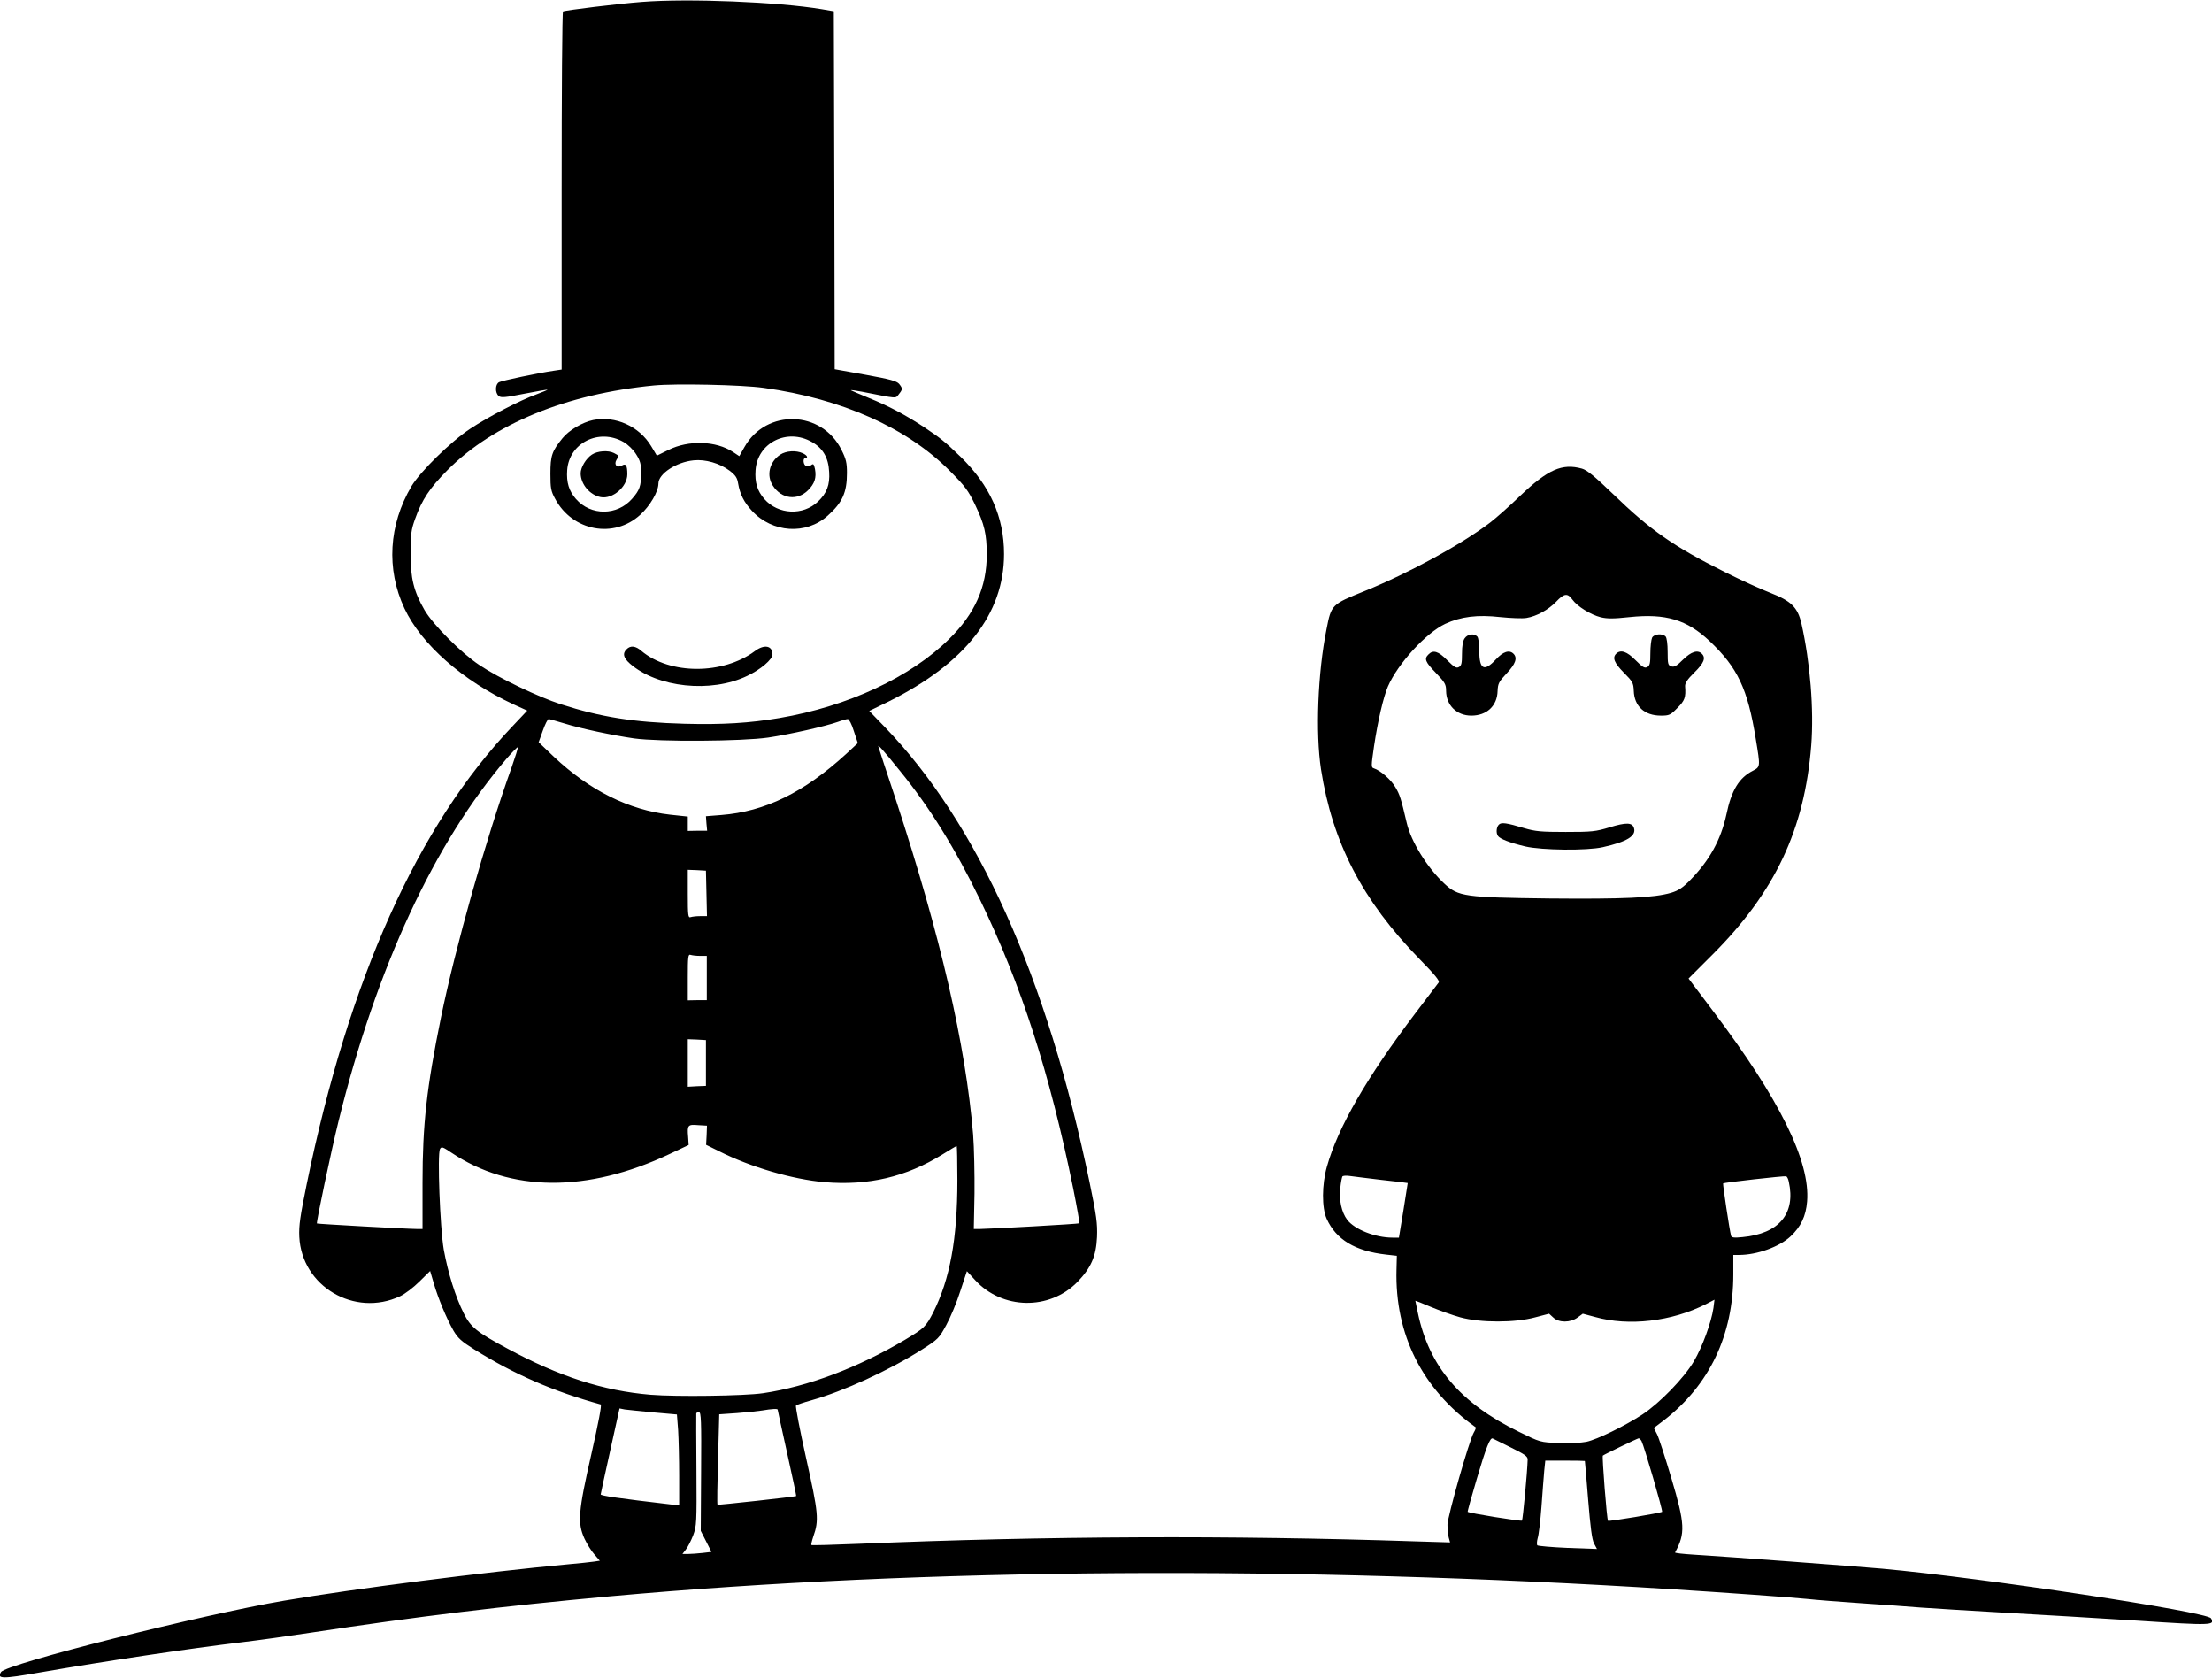 <?xml version="1.0" standalone="no"?>
<!DOCTYPE svg PUBLIC "-//W3C//DTD SVG 20010904//EN"
 "http://www.w3.org/TR/2001/REC-SVG-20010904/DTD/svg10.dtd">
<svg version="1.0" xmlns="http://www.w3.org/2000/svg"
 width="1280pt" height="971pt" viewBox="0 0 1280 971"
 preserveAspectRatio="xMidYMid meet">
<g transform="translate(0,971) scale(0.1,-0.1)"
fill="#000000" stroke="none">
<path d="M3715 9699 c-133 -10 -445 -48 -457 -55 -5 -3 -8 -470 -8 -1038 l0
-1034 -47 -7 c-89 -13 -298 -57 -315 -66 -23 -12 -24 -62 -2 -80 13 -11 37 -9
147 13 73 14 133 25 135 23 1 -1 -26 -12 -60 -25 -98 -35 -284 -132 -388 -201
-112 -74 -289 -248 -339 -332 -132 -224 -147 -479 -41 -706 98 -209 338 -420
634 -557 l77 -35 -84 -89 c-551 -578 -948 -1462 -1192 -2650 -38 -186 -46
-239 -43 -305 14 -287 320 -467 583 -344 28 13 78 51 112 85 l62 61 21 -71
c25 -86 73 -202 114 -274 26 -44 46 -62 121 -109 231 -144 458 -243 731 -318
7 -2 -13 -106 -54 -287 -76 -332 -81 -399 -40 -489 14 -30 39 -71 57 -91 l32
-37 -33 -5 c-18 -3 -87 -10 -153 -16 -475 -44 -1235 -141 -1640 -210 -478 -81
-1610 -366 -1639 -413 -25 -40 5 -41 221 -3 388 67 854 137 1177 176 93 11
271 36 396 55 628 95 1099 152 1730 210 1822 165 3957 179 6160 40 271 -17
679 -46 765 -55 55 -6 197 -17 315 -25 118 -8 274 -19 345 -25 72 -5 292 -19
490 -30 198 -11 544 -32 768 -46 426 -28 447 -27 421 14 -25 38 -1320 234
-1904 287 -171 15 -889 69 -1088 81 -62 4 -111 9 -109 13 60 110 58 163 -22
431 -35 118 -72 232 -82 252 l-19 37 58 44 c264 205 402 493 402 845 l0 112
34 0 c103 0 233 47 297 107 60 56 89 117 96 202 19 232 -159 593 -545 1103
l-141 187 138 138 c363 363 533 723 572 1211 16 207 -6 480 -57 706 -22 93
-59 129 -179 176 -50 19 -169 73 -265 121 -294 147 -427 239 -646 451 -107
103 -151 139 -180 147 -115 32 -197 -5 -358 -158 -61 -59 -139 -128 -173 -154
-165 -126 -471 -293 -728 -397 -190 -77 -191 -77 -219 -220 -51 -254 -64 -600
-32 -810 66 -425 240 -760 570 -1098 89 -91 118 -126 111 -136 -6 -8 -65 -86
-132 -174 -284 -374 -451 -664 -515 -892 -29 -103 -30 -237 -1 -301 54 -120
165 -187 344 -207 l62 -7 -2 -80 c-10 -375 149 -692 458 -912 3 -2 -2 -16 -11
-31 -26 -44 -151 -483 -152 -532 0 -25 3 -58 7 -74 l8 -29 -198 6 c-1080 36
-2144 31 -3221 -14 -150 -6 -275 -10 -277 -7 -2 2 3 24 11 48 34 96 30 135
-41 453 -37 165 -63 302 -59 306 5 4 45 18 89 30 185 52 448 172 639 293 96
61 100 66 142 143 24 44 61 132 81 196 l38 115 47 -51 c157 -172 431 -177 593
-11 79 82 108 149 113 260 3 78 -3 123 -43 316 -246 1187 -647 2077 -1187
2636 l-88 91 113 55 c443 221 667 507 667 853 0 214 -81 396 -251 562 -91 88
-115 107 -209 170 -107 71 -211 126 -323 171 -54 22 -100 42 -103 44 -2 3 26
-1 63 -8 212 -42 194 -40 214 -15 23 29 23 33 2 60 -15 17 -52 27 -195 53
l-178 32 -2 1036 -3 1035 -70 12 c-254 42 -771 63 -1040 42z m705 -2233 c452
-63 829 -231 1076 -480 89 -89 107 -114 147 -197 53 -111 67 -169 67 -287 0
-188 -69 -343 -217 -488 -224 -222 -588 -391 -983 -458 -172 -29 -328 -39
-550 -33 -292 8 -482 38 -715 113 -130 42 -358 151 -470 226 -105 69 -269 234
-318 318 -63 109 -82 185 -81 330 0 109 3 134 26 198 40 112 84 178 188 283
266 267 687 440 1194 489 125 12 509 4 636 -14z m4679 -1225 c28 -39 105 -87
164 -102 38 -9 74 -9 167 1 209 22 331 -15 462 -138 163 -154 221 -276 268
-567 27 -162 27 -161 -17 -184 -80 -41 -124 -113 -153 -253 -32 -146 -97 -265
-210 -380 -43 -44 -67 -60 -110 -73 -98 -29 -278 -37 -705 -33 -489 6 -527 11
-607 86 -100 93 -193 244 -218 352 -33 141 -40 163 -65 205 -25 44 -87 98
-125 110 -16 5 -16 11 1 128 22 147 54 284 80 345 57 132 220 310 332 363 91
42 187 54 319 39 60 -6 127 -9 151 -5 59 10 125 46 172 94 46 49 66 51 94 12z
m-5834 -716 c96 -30 275 -68 405 -87 147 -20 623 -17 775 5 127 19 330 65 404
91 24 9 49 16 57 16 7 0 23 -30 35 -70 l23 -69 -68 -63 c-244 -223 -469 -333
-722 -353 l-89 -7 3 -42 4 -42 -56 0 -56 -1 0 41 0 42 -103 11 c-238 27 -465
140 -672 335 l-88 84 24 67 c13 37 28 67 34 67 5 0 46 -12 90 -25z m1943 -275
c172 -211 319 -448 463 -745 238 -491 402 -998 539 -1669 22 -109 38 -201 36
-203 -4 -4 -506 -32 -576 -33 l-35 0 4 205 c1 112 -2 266 -8 342 -44 523 -188
1146 -446 1933 -54 162 -100 302 -102 310 -6 18 25 -16 125 -140z m-2248 19
c-150 -419 -325 -1038 -409 -1449 -82 -402 -106 -616 -106 -952 l0 -268 -30 0
c-55 0 -578 29 -581 32 -5 5 83 422 125 592 219 889 555 1611 974 2099 33 38
61 66 63 64 3 -2 -14 -55 -36 -118z m1128 -727 l3 -132 -40 0 c-22 0 -46 -3
-55 -6 -14 -5 -16 10 -16 134 l0 140 53 -2 52 -3 3 -131z m-37 -362 l39 0 0
-128 0 -128 -55 0 -55 -1 0 134 c0 119 2 134 16 129 9 -3 33 -6 55 -6z m34
-619 l0 -133 -52 -2 -53 -3 0 138 0 137 53 -2 52 -3 0 -132z m4 -418 l-3 -56
75 -37 c182 -92 426 -163 611 -179 253 -21 471 30 681 160 43 27 80 49 83 49
2 0 4 -90 4 -199 0 -338 -43 -571 -140 -764 -43 -83 -50 -90 -165 -159 -272
-161 -562 -270 -820 -308 -109 -16 -502 -21 -650 -9 -275 23 -530 106 -830
268 -177 95 -211 123 -251 202 -49 98 -91 233 -116 369 -22 128 -38 554 -22
583 9 15 16 12 64 -20 343 -231 788 -234 1265 -9 l110 52 -3 47 c-6 68 -2 73
57 68 l52 -3 -2 -55z m3906 -259 c83 -9 150 -17 151 -18 0 0 -11 -72 -25 -158
l-26 -158 -37 0 c-100 0 -219 47 -262 103 -33 43 -49 117 -40 186 3 31 9 60
12 65 2 4 21 6 41 3 20 -3 104 -13 186 -23z m2356 -10 c41 -185 -56 -301 -268
-321 -49 -5 -63 -3 -66 8 -9 31 -49 300 -46 303 5 5 351 44 364 41 6 -1 13
-15 16 -31z m-1901 -785 c117 -32 317 -32 434 0 l80 21 24 -22 c32 -31 99 -31
141 0 l30 22 71 -19 c196 -55 443 -26 641 74 l50 26 -6 -48 c-12 -82 -64 -225
-113 -308 -57 -97 -198 -242 -298 -308 -101 -66 -262 -145 -324 -158 -30 -6
-100 -10 -160 -7 -107 4 -107 4 -231 65 -338 165 -519 377 -584 686 -8 38 -15
70 -15 72 0 1 39 -14 88 -35 48 -20 125 -48 172 -61z m-4669 -550 l136 -12 7
-90 c3 -50 6 -168 6 -263 l0 -173 -52 6 c-299 35 -403 50 -402 58 1 6 25 119
55 253 l54 244 30 -6 c16 -2 91 -10 166 -17z m719 16 c0 -3 25 -116 55 -252
30 -136 54 -247 52 -248 -7 -4 -452 -53 -455 -50 -3 2 -1 121 3 263 l7 260
102 7 c55 4 121 11 146 15 58 10 90 11 90 5z m-443 -358 l-2 -343 31 -61 31
-61 -51 -6 c-28 -3 -66 -6 -84 -6 l-33 0 20 26 c11 14 30 51 42 82 20 54 21
72 19 377 -1 176 -2 323 -1 328 0 4 8 7 16 7 12 0 14 -48 12 -343z m4686 139
c79 -39 97 -51 97 -69 -2 -74 -28 -348 -33 -354 -6 -5 -307 43 -314 51 -2 1
22 88 53 192 53 180 77 240 92 232 4 -2 51 -25 105 -52z m756 37 c15 -29 124
-403 119 -409 -8 -7 -308 -57 -313 -52 -7 6 -35 371 -30 377 6 6 199 99 207
100 4 1 12 -7 17 -16z m-328 -115 c1 -2 9 -102 19 -224 13 -159 22 -230 34
-253 l17 -32 -168 6 c-92 4 -172 11 -177 15 -4 5 -3 23 2 42 6 18 16 101 22
183 6 83 13 176 16 208 l6 57 114 0 c63 0 114 -1 115 -2z"/>
<path d="M3432 7280 c-62 -13 -140 -59 -177 -105 -61 -75 -70 -101 -70 -205 0
-84 3 -101 27 -145 100 -188 340 -233 493 -93 57 52 105 134 105 181 0 56 103
124 204 134 68 7 151 -17 208 -60 34 -26 44 -41 49 -73 11 -64 34 -109 80
-159 118 -128 314 -141 439 -28 85 76 111 134 111 247 0 58 -5 80 -31 132
-113 231 -436 241 -562 18 l-30 -53 -36 24 c-99 65 -257 70 -374 12 l-67 -33
-33 55 c-69 115 -207 177 -336 151z m176 -127 c25 -14 56 -44 73 -71 24 -38
29 -57 29 -108 0 -76 -9 -100 -52 -149 -86 -99 -239 -100 -325 -2 -41 47 -56
96 -51 167 11 158 184 244 326 163z m1090 0 c64 -36 96 -91 100 -173 5 -75
-14 -124 -65 -172 -86 -82 -230 -76 -310 15 -41 47 -56 96 -51 167 11 159 183
245 326 163z"/>
<path d="M3425 7080 c-34 -22 -65 -74 -65 -108 0 -63 53 -126 116 -138 69 -13
154 60 154 132 0 51 -8 65 -31 51 -28 -17 -49 5 -31 34 15 23 15 22 -15 38
-33 17 -95 13 -128 -9z"/>
<path d="M4515 7080 c-63 -42 -82 -121 -42 -181 50 -76 141 -87 203 -25 38 38
49 72 40 122 -6 29 -10 33 -21 24 -8 -7 -22 -10 -30 -6 -17 6 -21 46 -5 46 19
0 10 17 -15 28 -39 18 -96 14 -130 -8z"/>
<path d="M3626 5954 c-25 -24 -19 -49 19 -83 159 -139 469 -172 679 -71 78 37
146 95 146 124 0 51 -47 60 -101 20 -185 -138 -492 -138 -657 0 -34 30 -64 33
-86 10z"/>
<path d="M8476 6018 c-11 -15 -16 -45 -16 -90 0 -55 -3 -69 -18 -77 -15 -8
-27 -1 -68 40 -51 52 -81 61 -108 33 -26 -25 -19 -43 43 -107 53 -55 59 -67
59 -104 1 -84 62 -143 146 -143 89 0 150 56 152 143 2 43 7 53 53 102 51 54
63 89 39 113 -24 24 -60 13 -102 -33 -68 -73 -96 -58 -96 50 0 42 -5 76 -12
83 -19 19 -55 14 -72 -10z"/>
<path d="M9560 6021 c-5 -11 -10 -51 -10 -90 0 -58 -3 -72 -18 -80 -15 -8 -27
-1 -68 40 -49 50 -86 63 -112 37 -23 -23 -11 -53 44 -109 52 -52 56 -60 58
-105 3 -90 62 -144 157 -144 48 0 55 3 95 44 43 43 50 61 45 126 -1 18 13 40
54 80 55 54 67 84 43 108 -24 24 -61 13 -109 -34 -36 -36 -51 -45 -68 -39 -19
6 -21 14 -21 84 0 46 -5 82 -12 89 -19 19 -66 15 -78 -7z"/>
<path d="M8673 4939 c-14 -14 -17 -48 -5 -65 11 -17 70 -40 159 -61 96 -22
356 -25 448 -4 139 31 195 65 180 111 -10 32 -45 33 -140 4 -82 -25 -104 -27
-255 -27 -142 0 -175 3 -240 22 -103 31 -133 35 -147 20z"/>
</g>
</svg>
